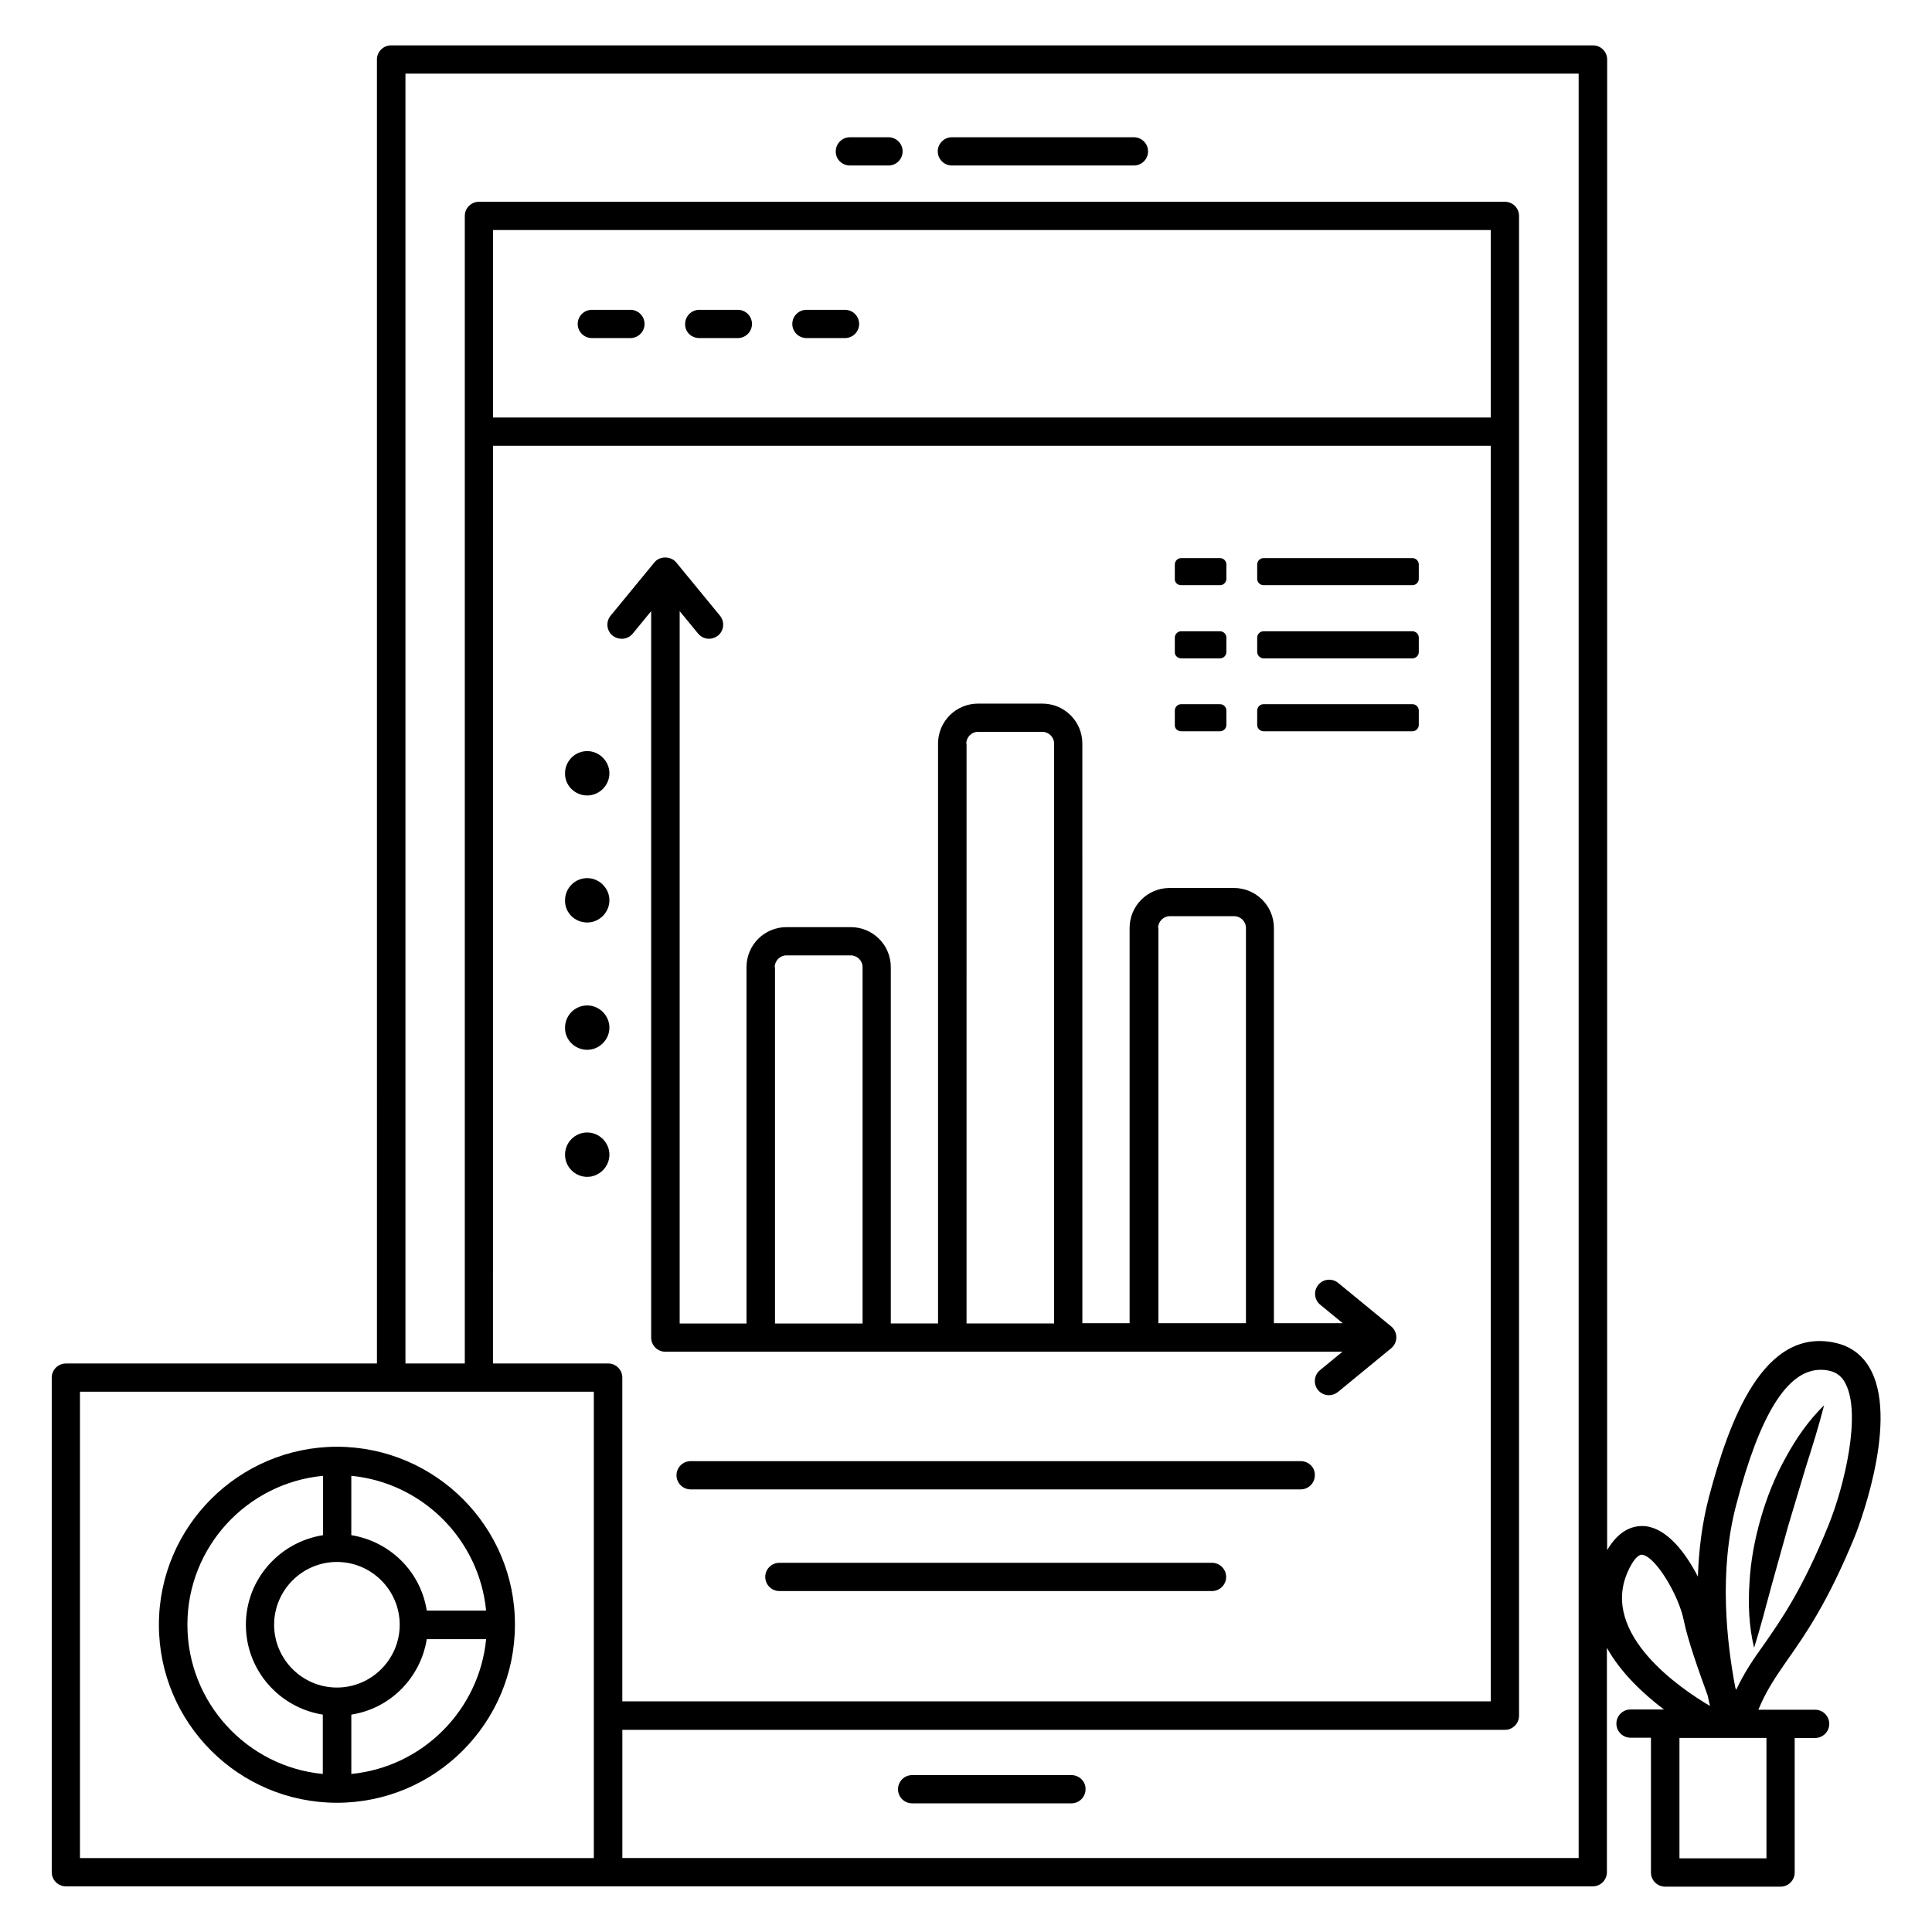 <?xml version="1.0" encoding="UTF-8"?>
<!-- Uploaded to: ICON Repo, www.svgrepo.com, Generator: ICON Repo Mixer Tools -->
<svg fill="#000000" width="800px" height="800px" version="1.1" viewBox="144 144 512 512" xmlns="http://www.w3.org/2000/svg">
 <g>
  <path d="m396.26 187.86h48.242c2.062 0 3.742-1.68 3.742-3.742s-1.68-3.742-3.742-3.742h-48.242c-2.062 0-3.742 1.68-3.742 3.742 0.004 2.062 1.68 3.742 3.742 3.742z"/>
  <path d="m369.23 187.86h10.23c2.062 0 3.742-1.68 3.742-3.742s-1.68-3.742-3.742-3.742h-10.23c-2.062 0-3.742 1.68-3.742 3.742-0.074 2.062 1.684 3.742 3.742 3.742z"/>
  <path d="m427.94 614.42h-42.215c-2.062 0-3.742 1.68-3.742 3.742s1.68 3.742 3.742 3.742h42.215c2.062 0 3.742-1.68 3.742-3.742 0.074-1.984-1.605-3.742-3.742-3.742z"/>
  <path d="m300.84 233.59h10.23c2.062 0 3.742-1.68 3.742-3.742s-1.68-3.742-3.742-3.742h-10.23c-2.062 0-3.742 1.68-3.742 3.742s1.68 3.742 3.742 3.742z"/>
  <path d="m329.31 233.59h10.23c2.062 0 3.742-1.68 3.742-3.742s-1.68-3.742-3.742-3.742h-10.23c-2.062 0-3.742 1.68-3.742 3.742-0.074 2.062 1.605 3.742 3.742 3.742z"/>
  <path d="m357.71 233.59h10.23c2.062 0 3.742-1.68 3.742-3.742s-1.68-3.742-3.742-3.742h-10.23c-2.062 0-3.742 1.68-3.742 3.742s1.68 3.742 3.742 3.742z"/>
  <path d="m478.85 299.08h39.465c0.918 0 1.68-0.762 1.68-1.68v-3.816c0-0.918-0.762-1.68-1.68-1.68h-39.465c-0.918 0-1.68 0.762-1.68 1.68v3.816c0 0.918 0.766 1.68 1.68 1.68z"/>
  <path d="m478.85 318.47h39.465c0.918 0 1.68-0.762 1.68-1.68v-3.816c0-0.918-0.762-1.68-1.68-1.68h-39.465c-0.918 0-1.68 0.762-1.68 1.68v3.816c0 0.84 0.766 1.68 1.68 1.68z"/>
  <path d="m478.85 337.79h39.465c0.918 0 1.68-0.762 1.68-1.68v-3.816c0-0.918-0.762-1.68-1.68-1.68h-39.465c-0.918 0-1.68 0.762-1.68 1.68v3.816c0 0.918 0.766 1.68 1.68 1.68z"/>
  <path d="m457.02 299.08h10.305c0.918 0 1.68-0.762 1.68-1.68v-3.816c0-0.918-0.762-1.68-1.68-1.68h-10.305c-0.918 0-1.68 0.762-1.68 1.68v3.816c-0.074 0.918 0.688 1.68 1.68 1.68z"/>
  <path d="m457.02 318.47h10.305c0.918 0 1.68-0.762 1.68-1.68v-3.816c0-0.918-0.762-1.68-1.68-1.68h-10.305c-0.918 0-1.68 0.762-1.68 1.68v3.816c-0.074 0.84 0.688 1.68 1.68 1.68z"/>
  <path d="m457.02 337.79h10.305c0.918 0 1.68-0.762 1.68-1.68v-3.816c0-0.918-0.762-1.68-1.68-1.68h-10.305c-0.918 0-1.68 0.762-1.68 1.68v3.816c-0.074 0.918 0.688 1.68 1.68 1.68z"/>
  <path d="m299.62 354.81c3.207 0 5.879-2.672 5.879-5.879 0-3.207-2.672-5.879-5.879-5.879-3.281 0-5.879 2.672-5.879 5.879-0.074 3.207 2.598 5.879 5.879 5.879z"/>
  <path d="m299.62 388.47c3.207 0 5.879-2.672 5.879-5.879s-2.672-5.879-5.879-5.879c-3.281 0-5.879 2.672-5.879 5.879-0.074 3.281 2.598 5.879 5.879 5.879z"/>
  <path d="m299.62 422.21c3.207 0 5.879-2.672 5.879-5.879s-2.672-5.879-5.879-5.879c-3.281 0-5.879 2.672-5.879 5.879-0.074 3.207 2.598 5.879 5.879 5.879z"/>
  <path d="m299.62 444.12c-3.281 0-5.879 2.672-5.879 5.879 0 3.281 2.672 5.879 5.879 5.879 3.207 0 5.879-2.672 5.879-5.879s-2.672-5.879-5.879-5.879z"/>
  <path d="m311.68 311.91 4.887-5.953v192.52c0 2.062 1.68 3.742 3.742 3.742h179.46l-5.953 4.887c-1.602 1.297-1.832 3.664-0.535 5.266 0.762 0.918 1.832 1.375 2.902 1.375 0.84 0 1.68-0.305 2.367-0.84l14.121-11.602c0.84-0.688 1.375-1.754 1.375-2.902 0-1.145-0.535-2.215-1.375-2.902l-14.055-11.527c-1.602-1.297-3.969-1.07-5.266 0.535-1.297 1.602-1.07 3.969 0.535 5.266l5.953 4.887h-18.242v-104.73c0-5.879-4.734-10.609-10.609-10.609h-17.023c-5.879 0-10.609 4.734-10.609 10.609v104.73h-12.52l-0.004-153.59c0-5.879-4.734-10.609-10.609-10.609h-17.023c-5.879 0-10.609 4.734-10.609 10.609v153.66h-12.52v-94.422c0-5.879-4.734-10.609-10.609-10.609h-17.023c-5.879 0-10.609 4.734-10.609 10.609v94.426h-17.711v-188.78l4.887 5.953c0.762 0.918 1.832 1.375 2.902 1.375 0.84 0 1.68-0.305 2.367-0.84 1.602-1.297 1.832-3.664 0.535-5.266l-11.602-14.121c-1.449-1.754-4.426-1.754-5.801 0l-11.602 14.121c-1.297 1.602-1.07 3.969 0.535 5.266 1.672 1.297 4.039 1.07 5.336-0.535zm139.23 78.016c0-1.68 1.375-3.129 3.129-3.129h17.023c1.68 0 3.129 1.375 3.129 3.129v104.73h-23.207v-104.73zm-50.84-48.855c0-1.68 1.375-3.129 3.129-3.129h17.023c1.68 0 3.129 1.375 3.129 3.129v153.66h-23.207l0.004-153.66zm-50.762 59.238c0-1.68 1.375-3.129 3.129-3.129h17.023c1.68 0 3.129 1.375 3.129 3.129v94.426h-23.207v-94.426z"/>
  <path d="m488.7 531.22h-161.68c-2.062 0-3.742 1.68-3.742 3.742s1.68 3.742 3.742 3.742h161.68c2.062 0 3.742-1.68 3.742-3.742 0.074-2.062-1.605-3.742-3.742-3.742z"/>
  <path d="m465.19 558.16h-114.65c-2.062 0-3.742 1.68-3.742 3.742s1.68 3.742 3.742 3.742h114.66c2.062 0 3.742-1.68 3.742-3.742-0.004-2.062-1.684-3.742-3.746-3.742z"/>
  <path d="m610.61 546.41c-1.602 5.574-2.672 11.297-2.977 17.023-0.383 5.727-0.152 11.602 1.223 17.25 1.754-5.574 3.129-10.992 4.582-16.336l4.426-15.879 4.734-15.801c1.68-5.266 3.359-10.609 4.809-16.258-4.199 4.121-7.481 8.855-10.23 13.969-2.824 5.039-4.961 10.457-6.566 16.031z"/>
  <path d="m233.36 527.4c-0.074 0-0.074 0 0 0-26.031 0-47.25 21.145-47.25 47.176s21.145 47.176 47.176 47.176 47.176-21.145 47.176-47.176c0.074-25.957-21.07-47.102-47.102-47.176zm39.465 43.434h-15.727c-1.602-10.305-9.695-18.32-20-20l0.004-15.727c18.852 1.832 33.891 16.871 35.723 35.727zm-39.539 20.383c-9.16 0-16.641-7.481-16.641-16.641s7.481-16.641 16.641-16.641 16.641 7.481 16.641 16.641c0 9.156-7.481 16.641-16.641 16.641zm-39.621-16.645c0-20.609 15.801-37.559 35.953-39.465v15.727c-11.602 1.832-20.457 11.754-20.457 23.738 0 12.062 8.855 21.984 20.383 23.816v15.727c-20.074-1.906-35.879-18.93-35.879-39.543zm43.438 39.543v-15.727c10.305-1.602 18.32-9.695 20-20h15.727c-1.836 18.855-16.875 33.895-35.727 35.727z"/>
  <path d="m635.49 551.29c0.152-0.305 11.832-29.391 4.426-43.969-1.91-3.816-5.039-6.336-9.008-7.328-19.695-4.887-28.777 20.992-34.047 40.84-1.832 7.023-2.672 14.121-2.902 20.992-3.207-6.258-8.09-12.672-13.816-13.359-2.902-0.305-6.871 0.609-10.23 6.336l0.004-395.03c0-2.062-1.68-3.742-3.742-3.742h-318.54c-2.062 0-3.742 1.68-3.742 3.742l0.004 345.57h-82.441c-2.062 0-3.742 1.68-3.742 3.742v131.07c0 2.062 1.68 3.742 3.742 3.742h404.65c2.062 0 3.742-1.68 3.742-3.742v-59.465c3.742 6.719 9.77 12.289 15.113 16.336h-8.855c-2.062 0-3.742 1.68-3.742 3.742s1.68 3.742 3.742 3.742h5.418v35.727c0 2.062 1.68 3.742 3.742 3.742h30.609c2.062 0 3.742-1.68 3.742-3.742l-0.004-35.656h5.418c2.062 0 3.742-1.68 3.742-3.742s-1.68-3.742-3.742-3.742h-9.16-0.078-5.801c1.984-4.887 4.426-8.473 7.481-12.902 4.891-6.941 10.844-15.414 18.02-32.895zm-470.3-38.473h136.18v123.59h-136.18zm373.89-307.86v49.695l-264.43-0.004v-49.691zm-264.43 57.172h264.42v332.74l-230.15 0.004v-85.801c0-2.062-1.68-3.742-3.742-3.742h-30.535zm287.71 374.27h-253.43v-33.969h233.89c2.062 0 3.742-1.68 3.742-3.742v-397.47c0-2.062-1.68-3.742-3.742-3.742h-271.9c-2.062 0-3.742 1.68-3.742 3.742v304.12h-15.727v-341.83h310.91zm13.051-75.953c1.223-2.75 2.594-4.426 3.664-4.426h0.078c3.586 0.383 9.77 10.84 11.07 17.406 0.992 5.039 3.969 13.434 6.336 19.922 0.23 0.992 0.383 1.91 0.609 2.75-7.406-4.356-29.312-18.934-21.758-35.652zm36.719 76.031h-23.055v-31.91h23.055zm-8.016-44.656c-0.078-0.152-0.152-0.383-0.23-0.535-2.289-12.062-4.426-30.84 0.23-48.473 6.258-24.047 13.586-35.801 22.367-35.801 0.84 0 1.68 0.078 2.519 0.305 1.832 0.457 3.207 1.527 4.121 3.434 4.121 8.016-0.23 26.871-4.656 37.711-6.793 16.719-12.441 24.809-17.023 31.375-2.746 3.816-5.191 7.402-7.328 11.984z"/>
 </g>
</svg>